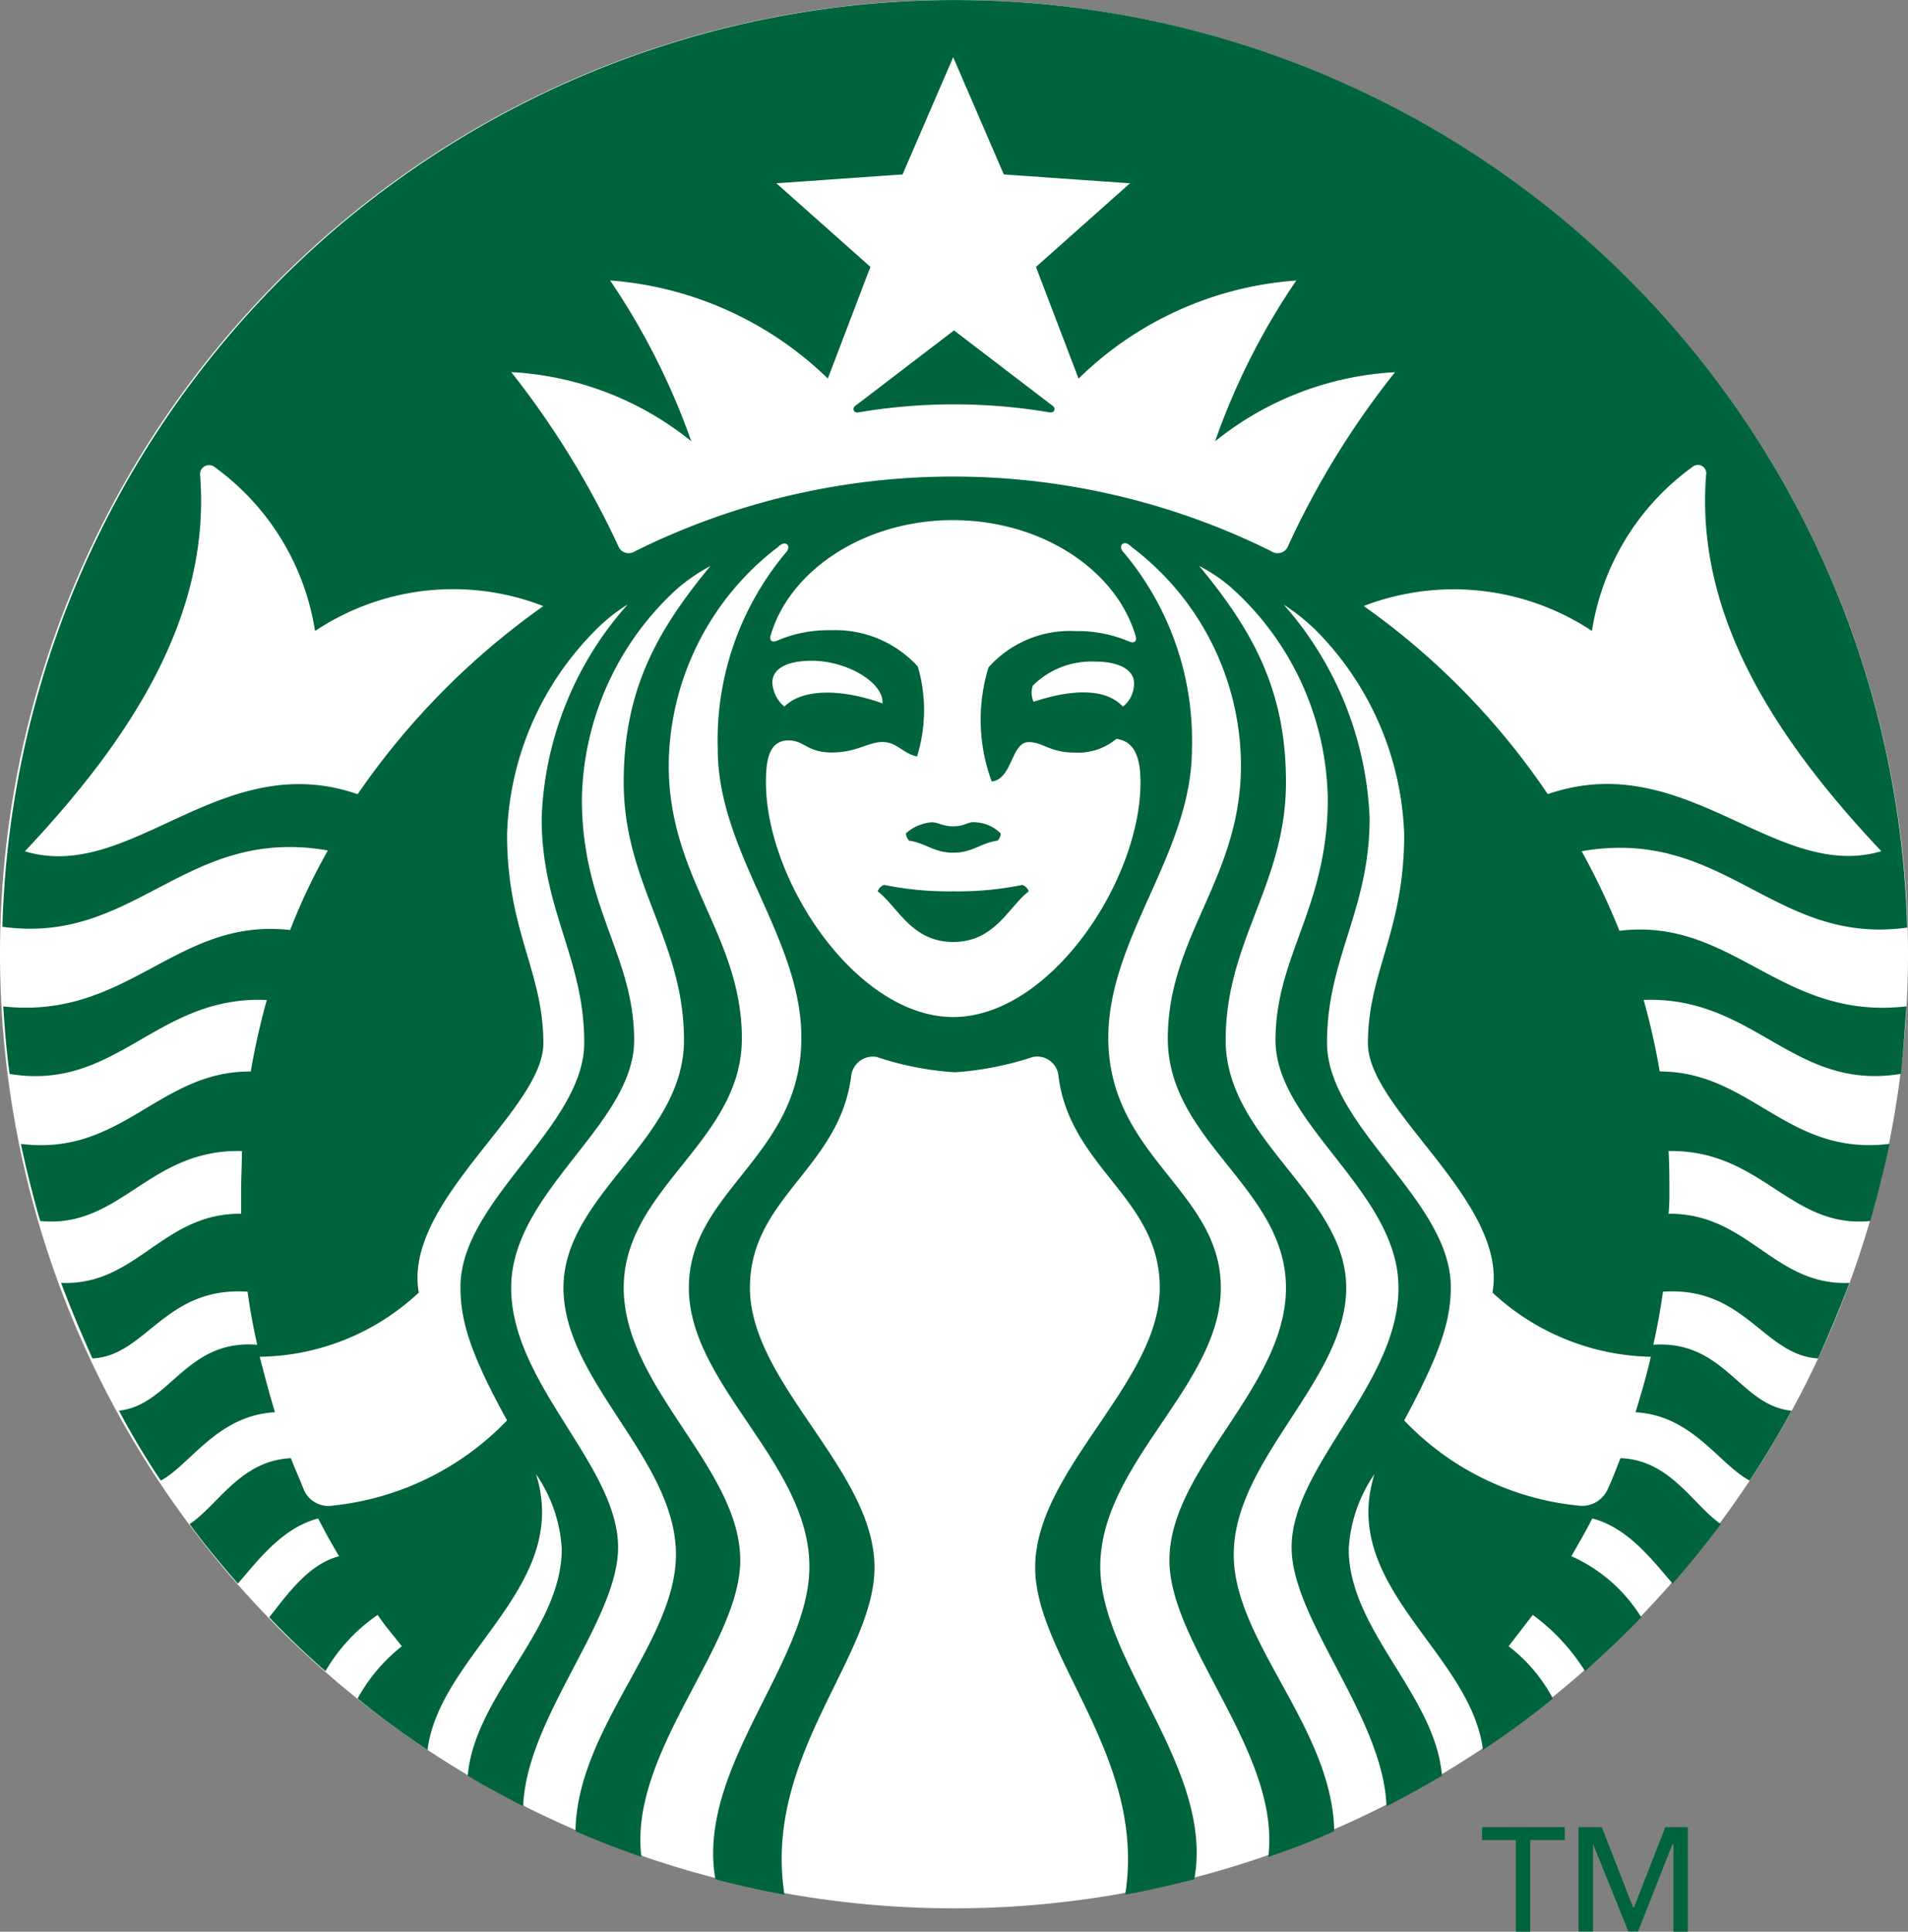 <svg id="Starbucks_Logo_ab_2011" xmlns="http://www.w3.org/2000/svg" width="68.362" height="69.198" viewBox="0 0 68.362 69.198">
  <rect x="0" y="0" width="68.362" height="69.198" fill="#808080" stroke="none"/>
  <path id="Path_641" data-name="Path 641" d="M68.362,34.181A34.181,34.181,0,1,1,34.181,0,34.184,34.184,0,0,1,68.362,34.181" fill="#fff"/>
  <path id="Path_642" data-name="Path 642" d="M37.822,14.773a20.533,20.533,0,0,0-6.854,0c-.173.029-.23-.144-.115-.23s3.542-2.707,3.542-2.707,3.427,2.62,3.542,2.707.058.259-.115.23M31.89,31.7a.393.393,0,0,0-.23.23c.72.547,1.209,1.814,2.707,1.814s1.987-1.267,2.707-1.814a.393.393,0,0,0-.23-.23,11.564,11.564,0,0,1-2.476.23,11.564,11.564,0,0,1-2.476-.23m2.476-2.1c-.4,0-.518-.144-.778-.144a1.6,1.6,0,0,0-.921.4.517.517,0,0,0,.115.259c.6.086.893.432,1.584.432s.979-.346,1.584-.432a.352.352,0,0,0,.115-.259,1.372,1.372,0,0,0-.921-.4c-.259-.029-.346.144-.778.144m34.152,6.45c-.058.806-.115,1.641-.2,2.419-3.859.634-5.241-2.793-9.215-2.649a25.4,25.4,0,0,1,.576,2.563c3.283,0,4.579,3.052,8.236,2.592q-.3,1.382-.691,2.764c-2.88.288-3.887-2.563-7.228-2.505.029.49.029.95.029,1.44a7.546,7.546,0,0,1-.029.806c2.851-.029,3.772,2.592,6.479,2.476-.346.921-.72,1.814-1.123,2.707-1.958-.115-2.62-2.592-5.558-2.39q-.13.95-.346,1.9c2.563-.173,3.11,2.189,4.953,2.361-.461.864-.979,1.7-1.5,2.505-1.094-.576-2.045-2.333-4.089-2.448.2-.662.4-1.325.547-1.987a8.581,8.581,0,0,1-5.673-2.3c.576-3.254-4.463-6.537-4.463-8.927,0-2.563,1.3-4,1.3-7.487a10.9,10.9,0,0,0-3.139-7.285,7.424,7.424,0,0,0-1.181-.95,12.291,12.291,0,0,1,3.081,7.66c0,3.283-1.526,5.011-1.526,8.034s4.435,5.644,4.435,8.754c0,1.238-.4,2.419-1.67,4.78a9.958,9.958,0,0,0,6.249,3.052,1,1,0,0,0,1.037-.576c.173-.374.317-.749.461-1.123,1.785.058,2.62,1.7,3.6,2.361-.547.72-1.123,1.44-1.728,2.131-.662-.749-1.555-1.987-2.88-2.333-.23.461-.49.893-.749,1.353a5.658,5.658,0,0,1,2.505,2.189c-.634.662-1.325,1.3-2.016,1.929a7.274,7.274,0,0,0-1.872-2.016l-.864,1.123a5.79,5.79,0,0,1,1.584,1.872c-.806.662-1.641,1.267-2.505,1.843-.432-3.484-5.155-5.846-3.888-9.877a5.219,5.219,0,0,0-.921,2.678c0,2.908,3.11,5.241,3.34,8.121-.634.374-1.3.749-1.987,1.094-.115-3.2-3.4-6.681-3.4-9.272,0-2.908,3.83-5.846,3.83-9.3s-4.406-5.846-4.406-8.869,1.872-4.751,1.872-8.639a10.364,10.364,0,0,0-3.427-7.545,5.7,5.7,0,0,0-1.181-.806c1.958,2.361,3.11,4.492,3.11,7.746,0,3.657-2.16,5.673-2.16,9.244s4.319,5.558,4.319,8.869-4.031,6.134-4.031,9.56c0,3.11,3.542,6.22,3.6,9.906a23.566,23.566,0,0,1-2.361.921c.461-3.715-3.542-7.573-3.542-10.626,0-3.312,4.175-6.191,4.175-9.762s-4.233-5.241-4.233-8.927,2.62-5.73,2.62-9.791a9.834,9.834,0,0,0-3.859-7.775c-.058-.029-.086-.086-.144-.115-.2-.173-.4.029-.23.23a10.451,10.451,0,0,1,2.476,7.084c0,3.715-2.995,6.738-2.995,10.338,0,4.262,4.031,5.471,4.031,8.956s-4.319,6.278-4.319,9.992c0,3.427,4.089,7.257,3.369,11.2-.806.2-1.641.4-2.476.547.778-4.924-3.225-8.495-3.225-11.72,0-3.484,4.463-6.623,4.463-10.021,0-3.225-3.2-4.262-3.628-7.573a.765.765,0,0,0-.921-.691,11.26,11.26,0,0,1-2.793.547,10.976,10.976,0,0,1-2.793-.547.782.782,0,0,0-.921.691c-.432,3.312-3.628,4.348-3.628,7.573,0,3.427,4.463,6.537,4.463,10.021,0,3.225-4,6.767-3.225,11.72-.835-.144-1.67-.346-2.476-.547-.691-3.974,3.369-7.775,3.369-11.2,0-3.715-4.319-6.508-4.319-9.992s4.031-4.694,4.031-8.956c0-3.6-2.995-6.623-2.995-10.338a10.451,10.451,0,0,1,2.476-7.084c.144-.2-.029-.374-.23-.23-.058.029-.086.086-.144.115a9.919,9.919,0,0,0-3.859,7.775c0,4.06,2.62,6.1,2.62,9.791s-4.233,5.356-4.233,8.927,4.175,6.45,4.175,9.762c0,3.052-4,6.882-3.542,10.626-.806-.288-1.584-.576-2.361-.921.058-3.686,3.6-6.8,3.6-9.906,0-3.427-4.031-6.22-4.031-9.56s4.319-5.3,4.319-8.869-2.16-5.586-2.16-9.244c0-3.254,1.152-5.385,3.11-7.746a6.582,6.582,0,0,0-1.181.806,10.413,10.413,0,0,0-3.427,7.545c0,3.888,1.872,5.615,1.872,8.639s-4.406,5.414-4.406,8.869,3.83,6.364,3.83,9.3c0,2.62-3.283,6.1-3.4,9.272-.662-.346-1.325-.691-1.987-1.094.259-2.908,3.369-5.212,3.369-8.121a5.219,5.219,0,0,0-.921-2.678c1.267,4.031-3.456,6.422-3.888,9.877-.864-.576-1.7-1.181-2.505-1.843a6.17,6.17,0,0,1,1.584-1.872c-.288-.374-.6-.72-.864-1.123a6.227,6.227,0,0,0-1.872,2.016c-.691-.6-1.382-1.267-2.016-1.929.6-.749,1.382-1.9,2.505-2.189-.259-.432-.518-.893-.749-1.353-1.325.346-2.217,1.584-2.88,2.333-.6-.691-1.181-1.382-1.728-2.131,1.008-.662,1.814-2.275,3.628-2.361.144.374.317.749.461,1.123a.959.959,0,0,0,1.037.576,10.11,10.11,0,0,0,6.249-3.052c-1.3-2.361-1.67-3.542-1.67-4.78,0-3.11,4.435-5.73,4.435-8.754s-1.526-4.751-1.526-8.034a12.131,12.131,0,0,1,3.081-7.66,6.107,6.107,0,0,0-1.181.95,10.824,10.824,0,0,0-3.139,7.285c0,3.484,1.3,4.9,1.3,7.487,0,2.39-5.039,5.673-4.463,8.927a8.507,8.507,0,0,1-5.7,2.3c.173.662.346,1.325.547,1.987-2.073.115-3.024,1.872-4.089,2.448a27.4,27.4,0,0,1-1.5-2.505c1.843-.2,2.39-2.563,4.953-2.361q-.216-.95-.346-1.9c-2.966-.2-3.628,2.3-5.558,2.39-.4-.893-.778-1.785-1.123-2.707,2.707.115,3.628-2.505,6.45-2.476v-.806c0-.49.029-.95.029-1.44-3.34-.086-4.348,2.793-7.228,2.505Q1.265,42.4.962,40.977c3.628.461,4.953-2.62,8.236-2.592a25.4,25.4,0,0,1,.576-2.563C5.8,35.65,4.418,39.105.559,38.472c-.115-.806-.173-1.613-.23-2.419,4.492.49,6.191-3.2,10.28-2.736a21.478,21.478,0,0,1,1.353-2.851C6.837,29.574,5.08,33.864.3,33.2a34.136,34.136,0,0,1,68.247.029c-4.78.662-6.537-3.628-11.663-2.736a25.806,25.806,0,0,1,1.353,2.851c4.089-.49,5.759,3.225,10.28,2.707M19.68,21.712a8.915,8.915,0,0,0-8.178.893,8.945,8.945,0,0,0-3.6-5.874.321.321,0,0,0-.518.288c.4,5.126-2.592,9.56-6.278,13.477,3.8,1.152,7.026-3.744,11.922-2.045a26.9,26.9,0,0,1,6.652-6.738m14.686-3.081c-3.168,0-5.846,1.785-6.537,4.118-.058.173.029.288.23.2a4.616,4.616,0,0,1,1.929-.374,4,4,0,0,1,3.11,1.3A5.572,5.572,0,0,1,33.07,27.1c-.518-.115-.72-.518-1.238-.518s-.921.374-1.814.374-.979-.432-1.555-.432c-.691,0-.806.691-.806,1.5,0,3.542,3.254,8.409,6.71,8.409s6.71-4.867,6.71-8.409c0-.806-.173-1.469-.864-1.555a2.14,2.14,0,0,1-1.5.49c-.893,0-1.123-.374-1.641-.374-.634,0-.576,1.325-1.325,1.411a6.381,6.381,0,0,1-.115-4.089,3.908,3.908,0,0,1,3.11-1.3,4.708,4.708,0,0,1,1.929.374c.2.086.288-.029.23-.2-.691-2.361-3.369-4.147-6.537-4.147M39.434,23.7a2.969,2.969,0,0,0-2.217.864.79.79,0,0,0,.029.576c1.382-.461,2.592-.49,3.2.173a1.047,1.047,0,0,0,.4-.835c0-.461-.49-.778-1.411-.778M28.319,25.312c.662-.662,2.073-.634,3.513-.115.058-.72-1.238-1.526-2.534-1.526-.95,0-1.411.317-1.411.778a1.194,1.194,0,0,0,.432.864M50.2,13.333a11.23,11.23,0,0,0-6.45,2.476,24.574,24.574,0,0,1,2.908-5.759,12.383,12.383,0,0,0-7.8,3.513l-1.526-4L40.7,6.566,36.18,6.249l-1.814-4.2-1.814,4.2-4.521.317L31.4,9.56l-1.526,4a12.534,12.534,0,0,0-7.8-3.513,25.146,25.146,0,0,1,2.908,5.759,11.23,11.23,0,0,0-6.45-2.476,31.428,31.428,0,0,1,3.83,6.22.4.4,0,0,0,.6.2,25.617,25.617,0,0,1,22.807,0,.4.4,0,0,0,.6-.2,30.136,30.136,0,0,1,3.83-6.22m5.471,15.118c4.924-1.7,8.149,3.168,11.95,2.045-3.686-3.916-6.681-8.351-6.278-13.477a.3.3,0,0,0-.49-.288,8.945,8.945,0,0,0-3.6,5.874,8.984,8.984,0,0,0-8.178-.893,26.2,26.2,0,0,1,6.594,6.738" transform="translate(-0.214)" fill="#00643c"/>
  <path id="Path_643" data-name="Path 643" d="M186.128,231.044h-.518v-3.283H184.4V227.3h2.966v.461h-1.238Z" transform="translate(-131.3 -161.846)" fill="#00643c"/>
  <path id="Path_644" data-name="Path 644" d="M198.358,230.18h.029l1.123-2.88h.806v3.744H199.8V227.9h-.029l-1.238,3.139h-.346l-1.267-3.139h0v3.139H196.4V227.3h.835Z" transform="translate(-139.844 -161.846)" fill="#00643c"/>
</svg>
